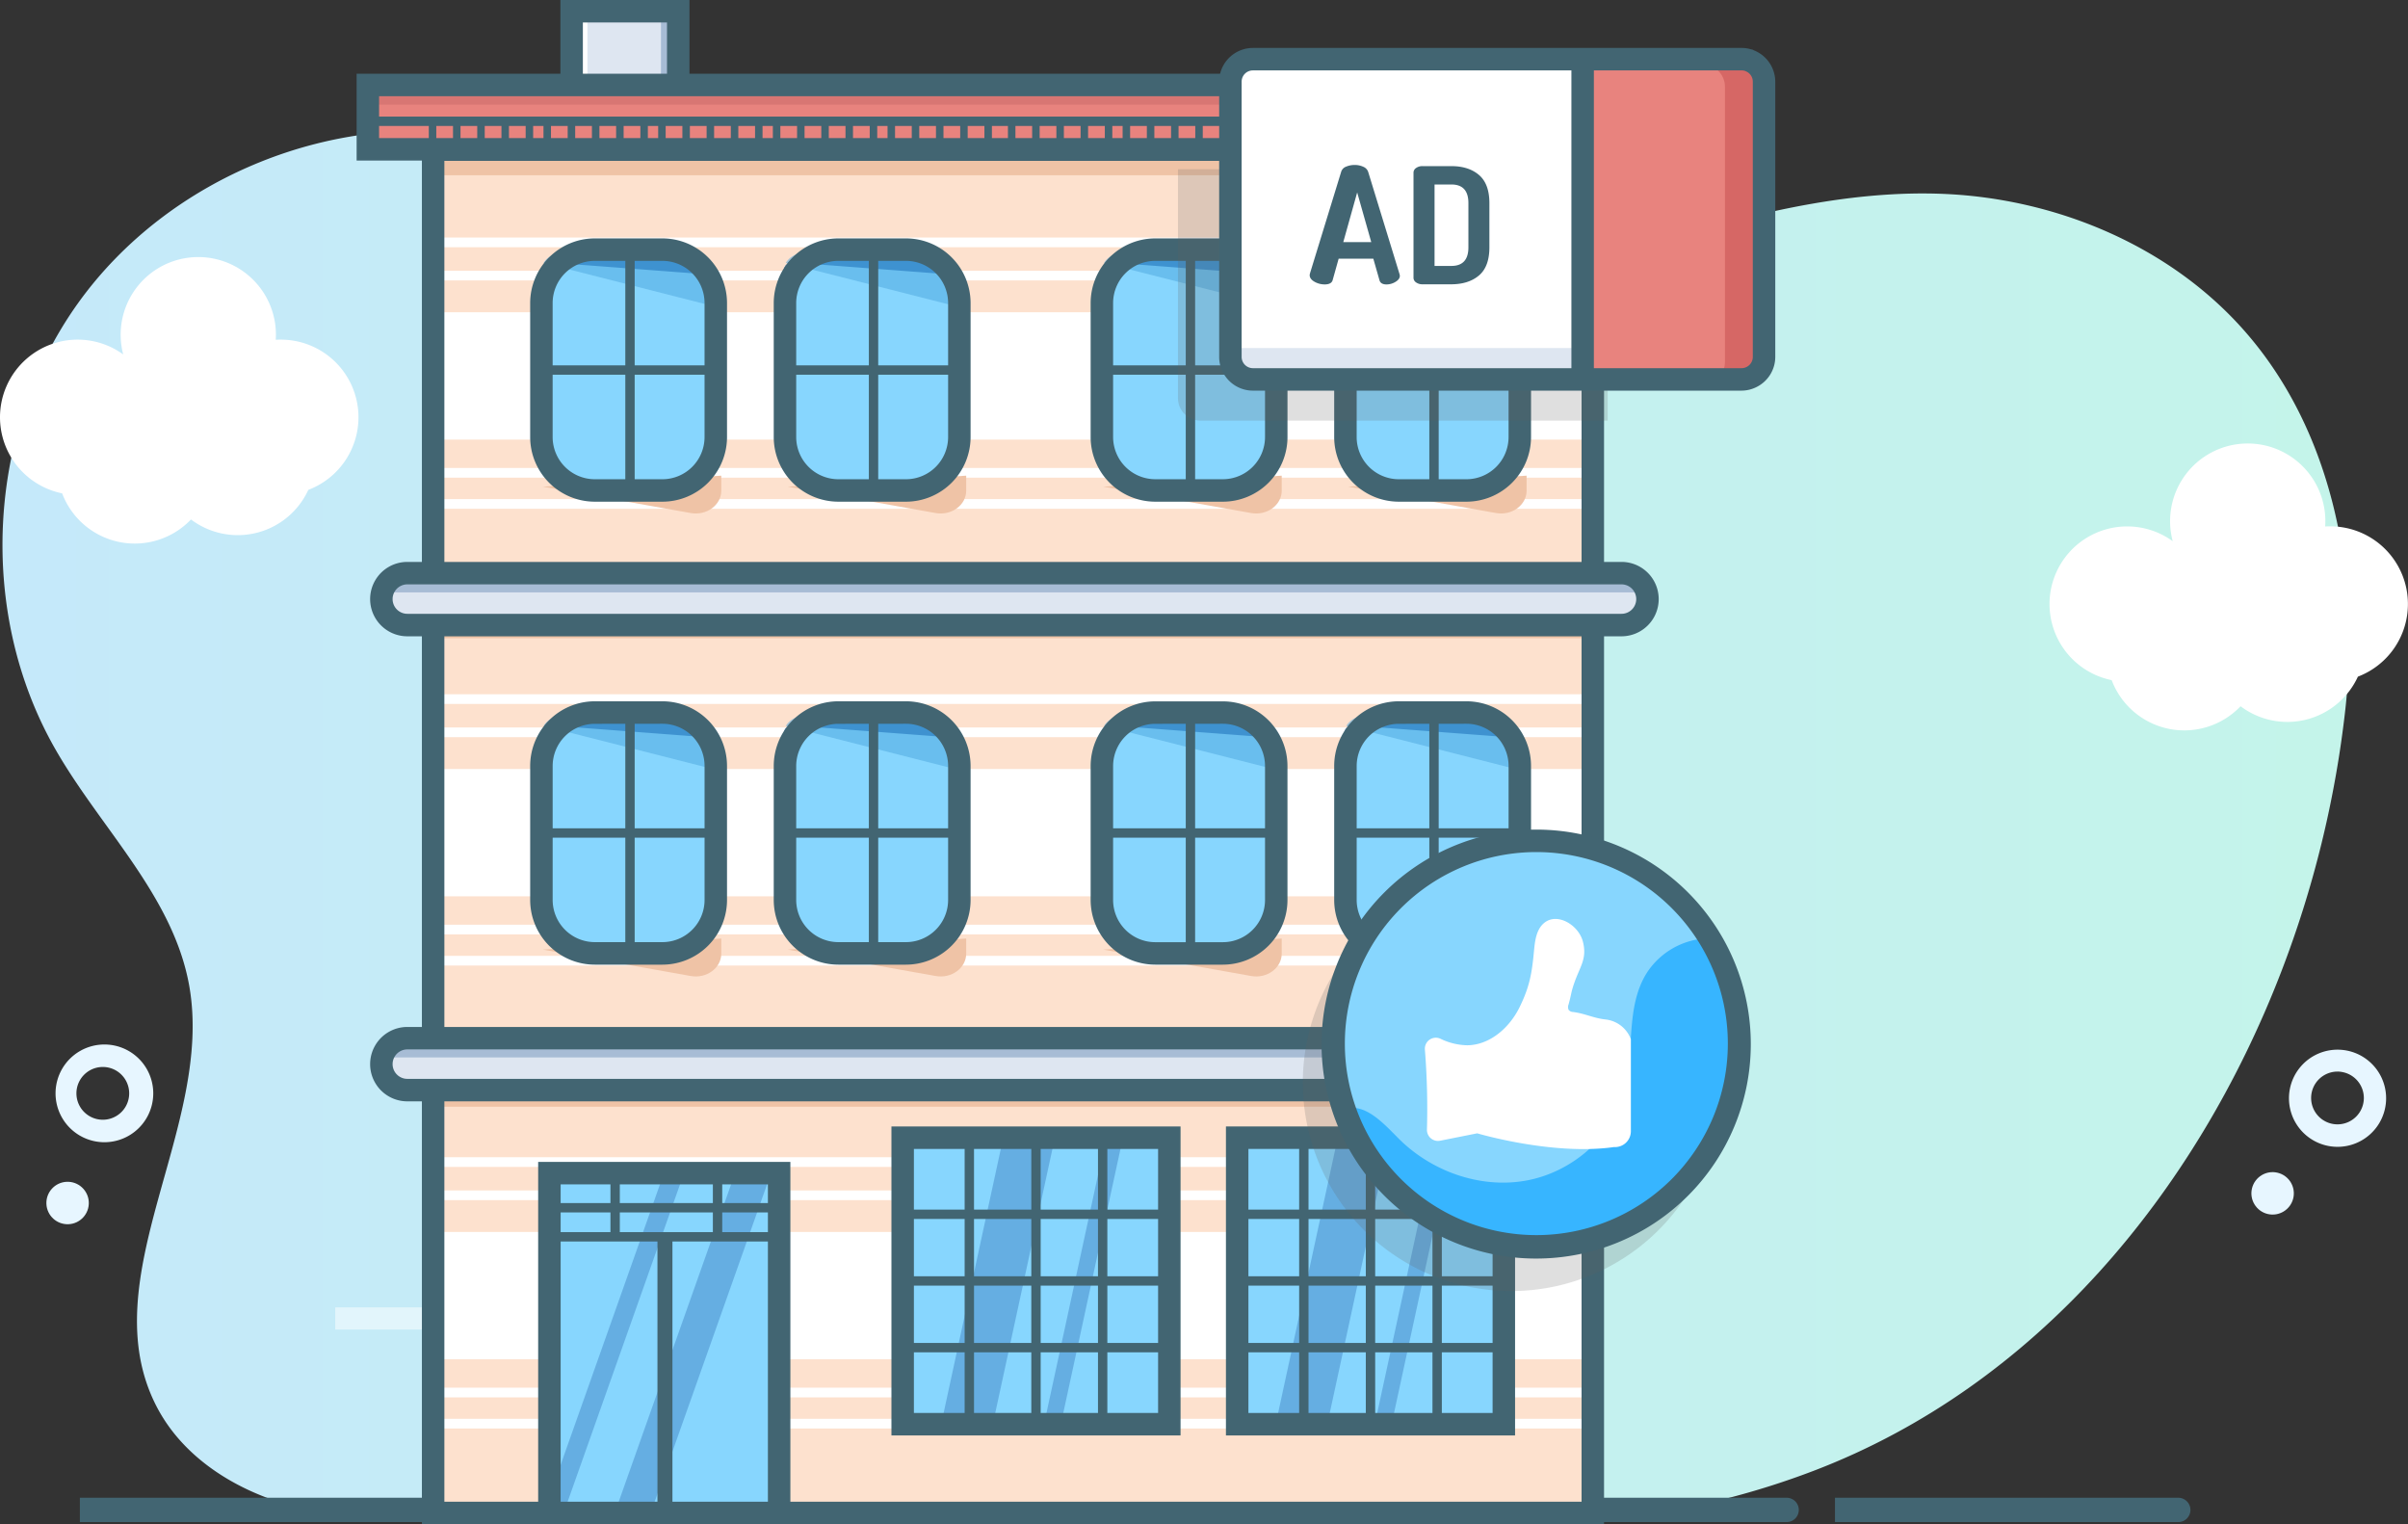 <svg xmlns="http://www.w3.org/2000/svg"
	xmlns:xlink="http://www.w3.org/1999/xlink" viewBox="0 0 1286.04 813.89">
	<rect x="0" y="0" width="1286.04" height="813.89" fill="#333333" stroke="none"/>
	<defs>
		<style>.cls-1{fill:url(#linear-gradient);}.cls-2{fill:#e7f6ff;}.cls-3{fill:none;}.cls-4{fill:#426572;}.cls-5{fill:#fff;}.cls-11,.cls-6{opacity:0.5;}.cls-7{fill:#fde1ce;}.cls-8{fill:#efc3a6;}.cls-9{fill:#87d6fe;}.cls-10{fill:#307fc3;}.cls-11{fill:#4da7df;}.cls-12{fill:#dee6f1;}.cls-13{fill:#a7bcd5;}.cls-14{fill:#e8837e;}.cls-15{fill:#d87673;}.cls-16{fill:#65aee2;}.cls-17,.cls-18{fill:#606060;}.cls-17{opacity:0.1;}.cls-18{opacity:0.2;}.cls-19{fill:#d66765;}.cls-20{fill:#37b5ff;}</style>
		<linearGradient id="linear-gradient" x1="1.32" y1="441.05" x2="1254.6" y2="441.05" gradientUnits="userSpaceOnUse">
			<stop offset="0" stop-color="#c5e9fa"/>
			<stop offset="1" stop-color="#c4f4ea"/>
		</linearGradient>
	</defs>
	<title>Asset 16</title>
	<g id="Layer_2" data-name="Layer 2">
		<g id="Layer_1-2" data-name="Layer 1">
			<path class="cls-1" d="M1218.18,519.32C1172.73,637,1087.28,740.1,968.59,785.41a431.14,431.14,0,0,1-47.21,14.95C836.7,822,744.06,814.44,666,775.1c-33.13-16.71-63.34-38.79-96.59-55.26S498.19,692.59,462,700.72c-31.16,7-57.45,27.06-83.92,44.93-62.4,42.13-137.43,75.47-211.32,61-34-6.65-67.48-25.07-83.27-55.86-34.9-68.07,30.92-149,17.59-224.28-8.53-48.18-47.49-84.26-71.71-126.78C-12.08,327-7.18,230.39,41.42,162.24S179.74,57.94,262,73.4c100.3,18.85,176.15,103.75,273.69,133.78,61,18.77,127.23,13.17,185.49-11.55,94.13-39.95,223.45-101.22,329.38-91.24,56.33,5.31,111.58,30.31,148.76,73,47,53.89,61.09,130.4,53.25,201.46A563.35,563.35,0,0,1,1218.18,519.32Z"/>
			<path class="cls-2" d="M1248.42,612.4a26.24,26.24,0,0,1-6.2-.75,25.94,25.94,0,1,1,6.2.75Zm-.07-40.18a14.09,14.09,0,0,0-3.29,27.78h0a14.08,14.08,0,1,0,6.64-27.37A14.16,14.16,0,0,0,1248.35,572.21Z"/>
			<circle class="cls-2" cx="1213.76" cy="637.26" r="11.33" transform="translate(308.4 1666.65) rotate(-76.37)"/>
			<path class="cls-2" d="M55.19,609.93a26.09,26.09,0,1,1,1.14,0Zm0-40.17H54.6a14.09,14.09,0,1,0,.61,0Z"/>
			<circle class="cls-2" cx="36.08" cy="642.4" r="11.33" transform="translate(-27.63 2.15) rotate(-2.47)"/>
			<path class="cls-2" d="M709.08,188.13A26.07,26.07,0,1,1,724,183.41,26.07,26.07,0,0,1,709.08,188.13ZM709,148a14.13,14.13,0,1,0,2.47.22A14.17,14.17,0,0,0,709,148Z"/>
			<circle class="cls-2" cx="649.4" cy="177.45" r="11.33" transform="translate(15.81 404.98) rotate(-35.04)"/>
			<rect class="cls-3" x="713.36" y="175" width="44.48" height="44.48"/>
			<rect class="cls-3" x="713.36" y="175" width="44.48" height="44.48"/>
			<path class="cls-4" d="M839.66,794"/>
			<path class="cls-5" d="M1286,322.52a41.46,41.46,0,0,0-41.46-41.46c-.92,0-1.83,0-2.73.09.06-.9.09-1.81.09-2.73A41.46,41.46,0,1,0,1160.39,289a41.46,41.46,0,1,0-32.61,74.19,41.46,41.46,0,0,0,68.84,13.94,41.46,41.46,0,0,0,62.66-15.8A41.47,41.47,0,0,0,1286,322.52Z"/>
			<path class="cls-5" d="M191.45,222.82A41.46,41.46,0,0,0,150,181.36c-.92,0-1.83,0-2.73.09.06-.9.09-1.81.09-2.73A41.46,41.46,0,1,0,65.8,189.26a41.46,41.46,0,1,0-32.61,74.19A41.46,41.46,0,0,0,102,277.39a41.46,41.46,0,0,0,62.66-15.8A41.47,41.47,0,0,0,191.45,222.82Z"/>
			<path class="cls-4" d="M954.18,812.79H357.68v-13h596.5a6.5,6.5,0,0,1,0,13Z"/>
			<path class="cls-4" d="M331,812.79H294.53a6.5,6.5,0,1,1,0-13H331a6.5,6.5,0,1,1,0,13Z"/>
			<path class="cls-4" d="M270.86,812.79H259.24a6.5,6.5,0,0,1,0-13h11.62a6.5,6.5,0,0,1,0,13Z"/>
			<path class="cls-4" d="M1163.34,812.79H980v-13h183.34a6.5,6.5,0,0,1,0,13Z"/>
			<path class="cls-4" d="M226,812.79H42.65v-13H226a6.5,6.5,0,0,1,0,13Z"/>
			<g class="cls-6">
				<rect class="cls-5" x="179.04" y="698.14" width="619.34" height="11.83"/>
			</g>
			<rect class="cls-7" x="232.99" y="328.23" width="619.34" height="233.55"/>
			<rect class="cls-5" x="230.4" y="410.64" width="620.82" height="67.99"/>
			<rect class="cls-5" x="230.4" y="370.73" width="620.82" height="5.17"/>
			<rect class="cls-5" x="230.4" y="493.79" width="620.82" height="5.17"/>
			<rect class="cls-5" x="230.4" y="510.42" width="620.82" height="5.17"/>
			<rect class="cls-5" x="230.4" y="388.47" width="620.82" height="5.17"/>
			<rect class="cls-8" x="229.29" y="328.97" width="619.34" height="11.83"/>
			<g class="cls-6">
				<rect class="cls-5" x="229.29" y="548.48" width="619.34" height="11.83"/>
			</g>
			<path class="cls-4" d="M856.67,566.67H225.32V321.13H856.67Zm-619.34-12H844.67V333.13H237.32Z"/>
			<path class="cls-8" d="M720,507.09l79,14.09c8.44,1.5,16.31-4.25,16.31-11.92v-8.09Z"/>
			<path class="cls-8" d="M589.22,507.09l79,14.09c8.44,1.5,16.31-4.25,16.31-11.92v-8.09Z"/>
			<rect class="cls-9" x="588.48" y="379.78" width="93.12" height="128.6" rx="28.52" ry="28.52"/>
			<rect class="cls-9" x="718.56" y="379.78" width="93.12" height="128.6" rx="28.52" ry="28.52"/>
			<path class="cls-10" d="M681.6,394.2v11.46c0-5.82-4.72-12.39-10.54-12.39l-78-5.91c-5.82,0-4.63,6.94-4.63,12.76V394.2A10.54,10.54,0,0,1,599,383.66h72A10.54,10.54,0,0,1,681.6,394.2Z"/>
			<path class="cls-11" d="M681.23,393.1v17.84l-91.59-23.31a10.54,10.54,0,0,1,9-5.07h72A10.54,10.54,0,0,1,681.23,393.1Z"/>
			<path class="cls-10" d="M810.94,394.2v11.46c0-5.82-4.72-12.39-10.54-12.39l-78-5.91c-5.82,0-4.63,6.94-4.63,12.76V394.2a10.54,10.54,0,0,1,10.54-10.54h72A10.54,10.54,0,0,1,810.94,394.2Z"/>
			<path class="cls-11" d="M810.57,393.1v17.84L719,387.62a10.54,10.54,0,0,1,9-5.07h72A10.54,10.54,0,0,1,810.57,393.1Z"/>
			<rect class="cls-4" x="717.45" y="442.32" width="94.23" height="5"/>
			<rect class="cls-4" x="763.36" y="378.68" width="5" height="127.86"/>
			<path class="cls-4" d="M783.16,515.12H747.07a34.56,34.56,0,0,1-34.52-34.52V409a34.56,34.56,0,0,1,34.52-34.52h36.09A34.56,34.56,0,0,1,817.68,409v71.57A34.56,34.56,0,0,1,783.16,515.12Zm-36.09-128.6A22.54,22.54,0,0,0,724.56,409v71.57a22.54,22.54,0,0,0,22.52,22.52h36.09a22.54,22.54,0,0,0,22.52-22.52V409a22.54,22.54,0,0,0-22.52-22.52Z"/>
			<rect class="cls-4" x="587.37" y="442.32" width="94.23" height="5"/>
			<rect class="cls-4" x="633.28" y="378.68" width="5" height="127.86"/>
			<path class="cls-4" d="M653.09,515.12H617a34.56,34.56,0,0,1-34.52-34.52V409A34.56,34.56,0,0,1,617,374.52h36.09A34.56,34.56,0,0,1,687.6,409v71.57A34.56,34.56,0,0,1,653.09,515.12ZM617,386.52A22.54,22.54,0,0,0,594.48,409v71.57A22.54,22.54,0,0,0,617,503.12h36.09a22.54,22.54,0,0,0,22.52-22.52V409a22.54,22.54,0,0,0-22.52-22.52Z"/>
			<path class="cls-8" d="M420.71,507.09l79,14.09c8.44,1.5,16.31-4.25,16.31-11.92v-8.09Z"/>
			<path class="cls-8" d="M289.9,507.09l79,14.09c8.44,1.5,16.31-4.25,16.31-11.92v-8.09Z"/>
			<rect class="cls-9" x="289.16" y="379.78" width="93.12" height="128.6" rx="28.52" ry="28.52"/>
			<rect class="cls-9" x="419.23" y="379.78" width="93.12" height="128.6" rx="28.52" ry="28.52"/>
			<path class="cls-10" d="M382.28,394.2v11.46c0-5.82-4.72-12.39-10.54-12.39l-78-5.91c-5.82,0-4.63,6.94-4.63,12.76V394.2a10.54,10.54,0,0,1,10.54-10.54h72A10.54,10.54,0,0,1,382.28,394.2Z"/>
			<path class="cls-11" d="M381.91,393.1v17.84l-91.59-23.31a10.54,10.54,0,0,1,9-5.07h72A10.54,10.54,0,0,1,381.91,393.1Z"/>
			<path class="cls-10" d="M511.62,394.2v11.46c0-5.82-4.72-12.39-10.54-12.39l-78-5.91c-5.82,0-4.63,6.94-4.63,12.76V394.2A10.54,10.54,0,0,1,429,383.66h72A10.54,10.54,0,0,1,511.62,394.2Z"/>
			<path class="cls-11" d="M511.25,393.1v17.84l-91.59-23.31a10.54,10.54,0,0,1,9-5.07h72A10.54,10.54,0,0,1,511.25,393.1Z"/>
			<rect class="cls-4" x="418.12" y="442.32" width="94.23" height="5"/>
			<rect class="cls-4" x="464.03" y="378.68" width="5" height="127.86"/>
			<path class="cls-4" d="M483.84,515.12H447.75a34.56,34.56,0,0,1-34.52-34.52V409a34.56,34.56,0,0,1,34.52-34.52h36.09A34.56,34.56,0,0,1,518.36,409v71.57A34.56,34.56,0,0,1,483.84,515.12Zm-36.09-128.6A22.54,22.54,0,0,0,425.23,409v71.57a22.54,22.54,0,0,0,22.52,22.52h36.09a22.54,22.54,0,0,0,22.52-22.52V409a22.54,22.54,0,0,0-22.52-22.52Z"/>
			<rect class="cls-4" x="288.05" y="442.32" width="94.23" height="5"/>
			<rect class="cls-4" x="333.96" y="378.68" width="5" height="127.86"/>
			<path class="cls-4" d="M353.76,515.12H317.67a34.56,34.56,0,0,1-34.52-34.52V409a34.56,34.56,0,0,1,34.52-34.52h36.09A34.56,34.56,0,0,1,388.28,409v71.57A34.56,34.56,0,0,1,353.76,515.12Zm-36.09-128.6A22.54,22.54,0,0,0,295.16,409v71.57a22.54,22.54,0,0,0,22.52,22.52h36.09a22.54,22.54,0,0,0,22.52-22.52V409a22.54,22.54,0,0,0-22.52-22.52Z"/>
			<rect class="cls-7" x="232.99" y="81.02" width="619.34" height="233.55"/>
			<rect class="cls-5" x="230.4" y="166.75" width="620.82" height="67.99"/>
			<rect class="cls-5" x="230.4" y="126.84" width="620.82" height="5.17"/>
			<rect class="cls-5" x="230.4" y="249.89" width="620.82" height="5.17"/>
			<rect class="cls-5" x="230.4" y="266.52" width="620.82" height="5.17"/>
			<rect class="cls-5" x="230.4" y="144.58" width="620.82" height="5.17"/>
			<rect class="cls-8" x="229.29" y="81.75" width="619.34" height="11.83"/>
			<g class="cls-6">
				<rect class="cls-5" x="229.29" y="301.26" width="619.34" height="11.83"/>
			</g>
			<path class="cls-4" d="M856.67,319.45H225.32V73.91H856.67Zm-619.34-12H844.67V85.91H237.32Z"/>
			<path class="cls-8" d="M720,259.87l79,14.09c8.44,1.5,16.31-4.25,16.31-11.92V254Z"/>
			<path class="cls-8" d="M589.22,259.87l79,14.09c8.44,1.5,16.31-4.25,16.31-11.92V254Z"/>
			<rect class="cls-9" x="588.48" y="132.57" width="93.12" height="128.6" rx="28.52" ry="28.52"/>
			<rect class="cls-9" x="718.56" y="132.57" width="93.12" height="128.6" rx="28.52" ry="28.52"/>
			<path class="cls-10" d="M681.6,147v11.46c0-5.82-4.72-12.39-10.54-12.39l-78-5.91c-5.82,0-4.63,6.94-4.63,12.76V147A10.54,10.54,0,0,1,599,136.45h72A10.54,10.54,0,0,1,681.6,147Z"/>
			<path class="cls-11" d="M681.23,145.88v17.84L589.64,140.4a10.54,10.54,0,0,1,9-5.07h72A10.54,10.54,0,0,1,681.23,145.88Z"/>
			<path class="cls-10" d="M810.94,147v11.46c0-5.82-4.72-12.39-10.54-12.39l-78-5.91c-5.82,0-4.63,6.94-4.63,12.76V147a10.54,10.54,0,0,1,10.54-10.54h72A10.54,10.54,0,0,1,810.94,147Z"/>
			<path class="cls-11" d="M810.57,145.88v17.84L719,140.4a10.54,10.54,0,0,1,9-5.07h72A10.54,10.54,0,0,1,810.57,145.88Z"/>
			<rect class="cls-4" x="717.45" y="195.1" width="94.23" height="5"/>
			<rect class="cls-4" x="763.36" y="131.46" width="5" height="127.86"/>
			<path class="cls-4" d="M783.16,267.9H747.07a34.56,34.56,0,0,1-34.52-34.52V161.82a34.56,34.56,0,0,1,34.52-34.52h36.09a34.56,34.56,0,0,1,34.52,34.52v71.57A34.56,34.56,0,0,1,783.16,267.9ZM747.07,139.3a22.54,22.54,0,0,0-22.52,22.52v71.57a22.54,22.54,0,0,0,22.52,22.52h36.09a22.54,22.54,0,0,0,22.52-22.52V161.82a22.54,22.54,0,0,0-22.52-22.52Z"/>
			<rect class="cls-4" x="587.37" y="195.1" width="94.23" height="5"/>
			<rect class="cls-4" x="633.28" y="131.46" width="5" height="127.86"/>
			<path class="cls-4" d="M653.09,267.9H617a34.56,34.56,0,0,1-34.52-34.52V161.82A34.56,34.56,0,0,1,617,127.3h36.09a34.56,34.56,0,0,1,34.52,34.52v71.57A34.56,34.56,0,0,1,653.09,267.9ZM617,139.3a22.54,22.54,0,0,0-22.52,22.52v71.57A22.54,22.54,0,0,0,617,255.9h36.09a22.54,22.54,0,0,0,22.52-22.52V161.82a22.54,22.54,0,0,0-22.52-22.52Z"/>
			<path class="cls-8" d="M420.71,259.87l79,14.09c8.44,1.5,16.31-4.25,16.31-11.92V254Z"/>
			<path class="cls-8" d="M289.9,259.87l79,14.09c8.44,1.5,16.31-4.25,16.31-11.92V254Z"/>
			<rect class="cls-9" x="289.16" y="132.57" width="93.12" height="128.6" rx="28.52" ry="28.52"/>
			<rect class="cls-9" x="419.23" y="132.57" width="93.12" height="128.6" rx="28.52" ry="28.52"/>
			<path class="cls-10" d="M382.28,147v11.46c0-5.82-4.72-12.39-10.54-12.39l-78-5.91c-5.82,0-4.63,6.94-4.63,12.76V147a10.54,10.54,0,0,1,10.54-10.54h72A10.54,10.54,0,0,1,382.28,147Z"/>
			<path class="cls-11" d="M381.91,145.88v17.84L290.32,140.4a10.54,10.54,0,0,1,9-5.07h72A10.54,10.54,0,0,1,381.91,145.88Z"/>
			<path class="cls-10" d="M511.62,147v11.46c0-5.82-4.72-12.39-10.54-12.39l-78-5.91c-5.82,0-4.63,6.94-4.63,12.76V147A10.54,10.54,0,0,1,429,136.45h72A10.54,10.54,0,0,1,511.62,147Z"/>
			<path class="cls-11" d="M511.25,145.88v17.84L419.65,140.4a10.54,10.54,0,0,1,9-5.07h72A10.54,10.54,0,0,1,511.25,145.88Z"/>
			<rect class="cls-4" x="418.12" y="195.1" width="94.23" height="5"/>
			<rect class="cls-4" x="464.03" y="131.46" width="5" height="127.86"/>
			<path class="cls-4" d="M483.84,267.9H447.75a34.56,34.56,0,0,1-34.52-34.52V161.82a34.56,34.56,0,0,1,34.52-34.52h36.09a34.56,34.56,0,0,1,34.52,34.52v71.57A34.56,34.56,0,0,1,483.84,267.9ZM447.75,139.3a22.54,22.54,0,0,0-22.52,22.52v71.57a22.54,22.54,0,0,0,22.52,22.52h36.09a22.54,22.54,0,0,0,22.52-22.52V161.82a22.54,22.54,0,0,0-22.52-22.52Z"/>
			<rect class="cls-4" x="288.05" y="195.1" width="94.23" height="5"/>
			<rect class="cls-4" x="333.96" y="131.46" width="5" height="127.86"/>
			<path class="cls-4" d="M353.76,267.9H317.67a34.56,34.56,0,0,1-34.52-34.52V161.82a34.56,34.56,0,0,1,34.52-34.52h36.09a34.56,34.56,0,0,1,34.52,34.52v71.57A34.56,34.56,0,0,1,353.76,267.9ZM317.67,139.3a22.54,22.54,0,0,0-22.52,22.52v71.57a22.54,22.54,0,0,0,22.52,22.52h36.09a22.54,22.54,0,0,0,22.52-22.52V161.82a22.54,22.54,0,0,0-22.52-22.52Z"/>
			<rect class="cls-12" x="306.15" y="6" width="56.94" height="52.61"/>
			<polygon class="cls-5" points="366.93 58.81 366.93 59.21 309.99 59.21 309.99 6.61 313.73 6.61 313.73 58.81 366.93 58.81"/>
			<rect class="cls-13" x="333.17" y="27.26" width="44.73" height="5.05" transform="translate(385.32 -325.76) rotate(90)"/>
			<path class="cls-4" d="M368.23,64.61H299.29V0h68.94Zm-56.94-12h44.94V12H311.29Z"/>
			<rect class="cls-14" x="197.42" y="46.28" width="686.55" height="34.37"/>
			<rect class="cls-15" x="198.61" y="45.17" width="686.55" height="10.72"/>
			<path class="cls-4" d="M889,85.72H190.46V39.36H889Zm-686.55-12H877V51.36H202.46Z"/>
			<rect class="cls-4" x="196.64" y="62.26" width="687.34" height="5"/>
			<rect class="cls-4" x="229.01" y="64.02" width="4" height="15.89"/>
			<rect class="cls-4" x="241.94" y="64.02" width="4" height="15.89"/>
			<rect class="cls-4" x="254.88" y="64.02" width="4" height="15.89"/>
			<rect class="cls-4" x="267.81" y="64.02" width="4" height="15.89"/>
			<rect class="cls-4" x="280.74" y="64.02" width="4" height="15.89"/>
			<rect class="cls-4" x="290.26" y="64.02" width="4" height="15.89"/>
			<rect class="cls-4" x="303.19" y="64.02" width="4" height="15.89"/>
			<rect class="cls-4" x="316.13" y="64.02" width="4" height="15.89"/>
			<rect class="cls-4" x="329.06" y="64.02" width="4" height="15.89"/>
			<rect class="cls-4" x="342" y="64.02" width="4" height="15.89"/>
			<rect class="cls-4" x="351.51" y="64.02" width="4" height="15.89"/>
			<rect class="cls-4" x="364.44" y="64.02" width="4" height="15.89"/>
			<rect class="cls-4" x="377.38" y="64.02" width="4" height="15.89"/>
			<rect class="cls-4" x="390.31" y="64.02" width="4" height="15.89"/>
			<rect class="cls-4" x="403.25" y="64.02" width="4" height="15.89"/>
			<rect class="cls-4" x="412.76" y="64.02" width="4" height="15.89"/>
			<rect class="cls-4" x="425.69" y="64.02" width="4" height="15.89"/>
			<rect class="cls-4" x="438.63" y="64.02" width="4" height="15.89"/>
			<rect class="cls-4" x="451.56" y="64.02" width="4" height="15.89"/>
			<rect class="cls-4" x="464.5" y="64.02" width="4" height="15.89"/>
			<rect class="cls-4" x="474.01" y="64.02" width="4" height="15.89"/>
			<rect class="cls-4" x="486.95" y="64.02" width="4" height="15.89"/>
			<rect class="cls-4" x="499.88" y="64.02" width="4" height="15.89"/>
			<rect class="cls-4" x="512.81" y="64.02" width="4" height="15.89"/>
			<rect class="cls-4" x="525.75" y="64.02" width="4" height="15.89"/>
			<rect class="cls-4" x="538.31" y="64.02" width="4" height="15.89"/>
			<rect class="cls-4" x="551.24" y="64.02" width="4" height="15.89"/>
			<rect class="cls-4" x="564.18" y="64.02" width="4" height="15.89"/>
			<rect class="cls-4" x="577.11" y="64.02" width="4" height="15.89"/>
			<rect class="cls-4" x="590.05" y="64.02" width="4" height="15.89"/>
			<rect class="cls-4" x="599.56" y="64.02" width="4" height="15.89"/>
			<rect class="cls-4" x="612.5" y="64.02" width="4" height="15.89"/>
			<rect class="cls-4" x="625.43" y="64.02" width="4" height="15.89"/>
			<rect class="cls-4" x="638.36" y="64.02" width="4" height="15.89"/>
			<rect class="cls-4" x="651.3" y="64.02" width="4" height="15.89"/>
			<rect class="cls-4" x="660.81" y="64.02" width="4" height="15.89"/>
			<rect class="cls-4" x="673.75" y="64.02" width="4" height="15.89"/>
			<rect class="cls-4" x="686.68" y="64.02" width="4" height="15.89"/>
			<rect class="cls-4" x="699.61" y="64.02" width="4" height="15.89"/>
			<rect class="cls-4" x="712.55" y="64.02" width="4" height="15.89"/>
			<rect class="cls-4" x="722.06" y="64.02" width="4" height="15.89"/>
			<rect class="cls-4" x="735" y="64.02" width="4" height="15.89"/>
			<rect class="cls-4" x="747.93" y="64.02" width="4" height="15.89"/>
			<rect class="cls-4" x="760.86" y="64.02" width="4" height="15.89"/>
			<rect class="cls-4" x="773.8" y="64.02" width="4" height="15.89"/>
			<rect class="cls-4" x="783.31" y="64.02" width="4" height="15.89"/>
			<rect class="cls-4" x="796.25" y="64.02" width="4" height="15.89"/>
			<rect class="cls-4" x="809.18" y="64.02" width="4" height="15.89"/>
			<rect class="cls-4" x="822.11" y="64.02" width="4" height="15.89"/>
			<rect class="cls-4" x="835.05" y="64.02" width="4" height="15.89"/>
			<rect class="cls-7" x="232.99" y="575.45" width="619.34" height="233.55"/>
			<rect class="cls-5" x="230.4" y="657.86" width="620.82" height="67.99"/>
			<rect class="cls-5" x="230.4" y="617.95" width="620.82" height="5.17"/>
			<rect class="cls-5" x="230.4" y="741.01" width="620.82" height="5.17"/>
			<rect class="cls-5" x="230.4" y="757.63" width="620.82" height="5.17"/>
			<rect class="cls-5" x="230.4" y="635.69" width="620.82" height="5.17"/>
			<rect class="cls-8" x="229.29" y="579.15" width="619.34" height="11.83"/>
			<polyline class="cls-9" points="293.42 806.04 293.42 625.71 416.1 625.71 416.1 806.04"/>
			<polygon class="cls-16" points="366.09 624.23 302.21 804.57 291.51 804.57 355.38 624.23 366.09 624.23"/>
			<polygon class="cls-16" points="412.57 624.23 348.7 804.57 329.5 804.57 393.37 624.23 412.57 624.23"/>
			<polygon class="cls-4" points="422.11 806.78 410.11 806.78 410.11 632.45 299.42 632.45 299.42 806.78 287.42 806.78 287.42 620.45 422.11 620.45 422.11 806.78"/>
			<path class="cls-4" d="M856.67,813.89H225.32V568.34H856.67Zm-619.34-12H844.67V580.34H237.32Z"/>
			<rect class="cls-12" x="201.77" y="553.87" width="676.18" height="27.72" rx="13.86" ry="13.86"/>
			<path class="cls-13" d="M212,555.92H870.74a8.73,8.73,0,0,1,8.73,8.73v0a0,0,0,0,1,0,0H203.29a0,0,0,0,1,0,0v0a8.73,8.73,0,0,1,8.73-8.73Z"/>
			<path class="cls-4" d="M866,588.11H217.54a19.86,19.86,0,1,1,0-39.72H866a19.86,19.86,0,0,1,0,39.72ZM217.54,560.38a7.86,7.86,0,1,0,0,15.72H866a7.86,7.86,0,0,0,0-15.72Z"/>
			<rect class="cls-12" x="201.77" y="305.54" width="676.18" height="27.72" rx="13.86" ry="13.86"/>
			<path class="cls-13" d="M212,307.6H870.74a8.73,8.73,0,0,1,8.73,8.73v0a0,0,0,0,1,0,0H203.29a0,0,0,0,1,0,0v0A8.73,8.73,0,0,1,212,307.6Z"/>
			<path class="cls-4" d="M866,339.78H217.54a19.86,19.86,0,1,1,0-39.72H866a19.86,19.86,0,0,1,0,39.72ZM217.54,312.05a7.86,7.86,0,1,0,0,15.72H866a7.86,7.86,0,0,0,0-15.72Z"/>
			<rect class="cls-4" x="297.11" y="642.43" width="117.51" height="5"/>
			<rect class="cls-4" x="296.38" y="657.95" width="117.51" height="5"/>
			<rect class="cls-4" x="326.02" y="625.34" width="5" height="36.58"/>
			<rect class="cls-4" x="380.72" y="625.34" width="5" height="36.58"/>
			<rect class="cls-4" x="351.13" y="661.19" width="8" height="146.34"/>
			<rect class="cls-9" x="479.45" y="609.82" width="142.41" height="152.99"/>
			<polygon class="cls-16" points="563.5 606.94 530.36 759.93 502.79 759.93 535.93 606.94 563.5 606.94"/>
			<polygon class="cls-16" points="599.84 606.94 566.69 759.93 557.72 759.93 590.86 606.94 599.84 606.94"/>
			<rect class="cls-4" x="515.19" y="605.53" width="5" height="156.99"/>
			<rect class="cls-4" x="550.79" y="605.53" width="5" height="156.99"/>
			<rect class="cls-4" x="586.4" y="605.53" width="5" height="156.99"/>
			<rect class="cls-4" x="479.92" y="645.92" width="146.74" height="5"/>
			<rect class="cls-4" x="479.92" y="681.52" width="146.74" height="5"/>
			<rect class="cls-4" x="479.92" y="717.13" width="146.74" height="5"/>
			<path class="cls-4" d="M630.5,766.52H476.09v-165H630.5Zm-142.41-12H618.5v-141H488.09Z"/>
			<rect class="cls-9" x="658.1" y="609.82" width="142.41" height="152.99"/>
			<polygon class="cls-16" points="742.15 606.94 709.01 759.93 681.44 759.93 714.58 606.94 742.15 606.94"/>
			<polygon class="cls-16" points="776.49 606.94 743.34 759.93 734.37 759.93 767.51 606.94 776.49 606.94"/>
			<rect class="cls-4" x="693.84" y="605.53" width="5" height="156.99"/>
			<rect class="cls-4" x="729.44" y="605.53" width="5" height="156.99"/>
			<rect class="cls-4" x="765.04" y="605.53" width="5" height="156.99"/>
			<rect class="cls-4" x="658.57" y="645.92" width="146.74" height="5"/>
			<rect class="cls-4" x="658.57" y="681.52" width="146.74" height="5"/>
			<rect class="cls-4" x="658.57" y="717.13" width="146.74" height="5"/>
			<path class="cls-4" d="M809.15,766.52H654.74v-165H809.15Zm-142.41-12H797.15v-141H666.74Z"/>
			<path class="cls-17" d="M914.24,204.25a11.8,11.8,0,0,1-5,1.1h5Z"/>
			<path class="cls-18" d="M629.12,90.35V212.6a12,12,0,0,0,12,12H858.61v-22h55.63V63.35a12,12,0,0,0-12-12H657.12v39Z"/>
			<rect class="cls-5" x="657.24" y="29.35" width="285" height="171" rx="12" ry="12"/>
			<rect class="cls-12" x="659.24" y="185.85" width="185" height="11"/>
			<path class="cls-14" d="M940.12,189.6V42.6a12,12,0,0,0-12-12H843.24v171h84.88A12,12,0,0,0,940.12,189.6Z"/>
			<path class="cls-19" d="M914.24,204.25a11.8,11.8,0,0,1-5,1.1h17a12,12,0,0,0,8.74-3.79,12.24,12.24,0,0,0,2.29-3.5,13.48,13.48,0,0,0,.48-1.31,11.94,11.94,0,0,0,.49-3.4v-147a12,12,0,0,0-12-12h-17a12,12,0,0,1,12,12v147a11.88,11.88,0,0,1-2.27,7,11.24,11.24,0,0,1-1,1.25,14.41,14.41,0,0,1-1.07,1A11.76,11.76,0,0,1,914.24,204.25Z"/>
			<path class="cls-4" d="M930.12,208.6h-261A18,18,0,0,1,654.46,201a17.84,17.84,0,0,1-3.34-10.42V43.6A17.54,17.54,0,0,1,651.3,41,18.07,18.07,0,0,1,669.12,25.6h261a17.72,17.72,0,0,1,5.29.8h.34l1,.49A18.12,18.12,0,0,1,948.12,43.6v147A18,18,0,0,1,937.42,207,17.71,17.71,0,0,1,930.12,208.6Zm-261-171a6,6,0,0,0-5.94,5.17,5.55,5.55,0,0,0-.06.83v147a5.91,5.91,0,0,0,1.11,3.45,6,6,0,0,0,4.89,2.55h261a5.82,5.82,0,0,0,2.4-.51,6,6,0,0,0,3.6-5.49V43.6a6,6,0,0,0-3-5.19h0l-1-.48a5.75,5.75,0,0,0-2-.33Z"/>
			<rect class="cls-4" x="839.24" y="33.35" width="12" height="168"/>
			<path class="cls-4" d="M699.46,146.87a6,6,0,0,1,.17-.92l16.7-54.37A4.23,4.23,0,0,1,718.89,89a11.36,11.36,0,0,1,4.63-.9,10.67,10.67,0,0,1,4.67,1A4.5,4.5,0,0,1,730.77,92l16.68,54.37a5.26,5.26,0,0,1,.17.86q0,1.9-2.33,3.28a9.23,9.23,0,0,1-4.75,1.38q-3.2,0-3.8-2.25l-3.29-11.5H714.93l-3.22,11.5q-.68,2.24-4.28,2.24a10.92,10.92,0,0,1-5.39-1.43Q699.46,149,699.46,146.87ZM717.4,129.3h14.95l-7.52-26.54Z"/>
			<path class="cls-4" d="M754.91,148.4V92.13a3,3,0,0,1,1.38-2.42,5.75,5.75,0,0,1,3.54-1h15.3q9.25,0,14.78,4.75t5.53,15v23.6q0,10.29-5.53,15t-14.78,4.75h-15.3a5.75,5.75,0,0,1-3.54-1A3,3,0,0,1,754.91,148.4Zm11.24-6.4h9q9.08,0,9.08-9.94v-23.6q0-9.94-9.08-9.94h-9Z"/>
			<path class="cls-18" d="M829.54,469.08a111.31,111.31,0,1,0,87.55,91.85q2.22,4.42,4.07,9.09a111.31,111.31,0,0,0-54.08-85.67A111.57,111.57,0,0,0,829.54,469.08Z"/>
			<path class="cls-9" d="M817.33,447.76a108.4,108.4,0,1,0,.38,0Z"/>
			<path class="cls-20" d="M926.85,557.42a108.54,108.54,0,0,1-211,35.68,13,13,0,0,1,1.75-.75c11.07-3.86,21,7.22,29.26,15.52,17.43,17.51,43.27,26.83,67.61,22.65s46.17-22.5,52.81-46.29c6-21.41.39-46.19,12.36-64.92a40.46,40.46,0,0,1,31.62-18.19A107.81,107.81,0,0,1,926.85,557.42Z"/>
			<path class="cls-4" d="M820.33,672.06a114.53,114.53,0,0,1,0-229.06h.38a114.53,114.53,0,0,1-.38,229.06Zm0-217.06a102.27,102.27,0,1,0,.37,0Z"/>
			<path class="cls-5" d="M861.86,612.54c-32.66,4.63-72.92-7.35-72.92-7.35l-19.85,3.95a5.89,5.89,0,0,1-7-6A395.17,395.17,0,0,0,761,560.58a5.87,5.87,0,0,1,8.24-5.93,34.17,34.17,0,0,0,14.36,3.52c12.05-.1,22.57-9.34,27.95-20.31s6.6-18.08,7.73-30.28c.49-5.33,1.27-11.24,5.32-14.66,7-5.93,18.52,1,20.79,9.95s-1.36,12.88-4.47,21.61c-2,5.68-1.56,6-3.18,11.85a3.6,3.6,0,0,0,.06,3,3.17,3.17,0,0,0,2.3,1.06c6.54.84,10.83,3.28,17.38,4A16.31,16.31,0,0,1,871,554.93V604a8.46,8.46,0,0,1-9.1,8.51Z"/>
		</g>
	</g>
</svg>